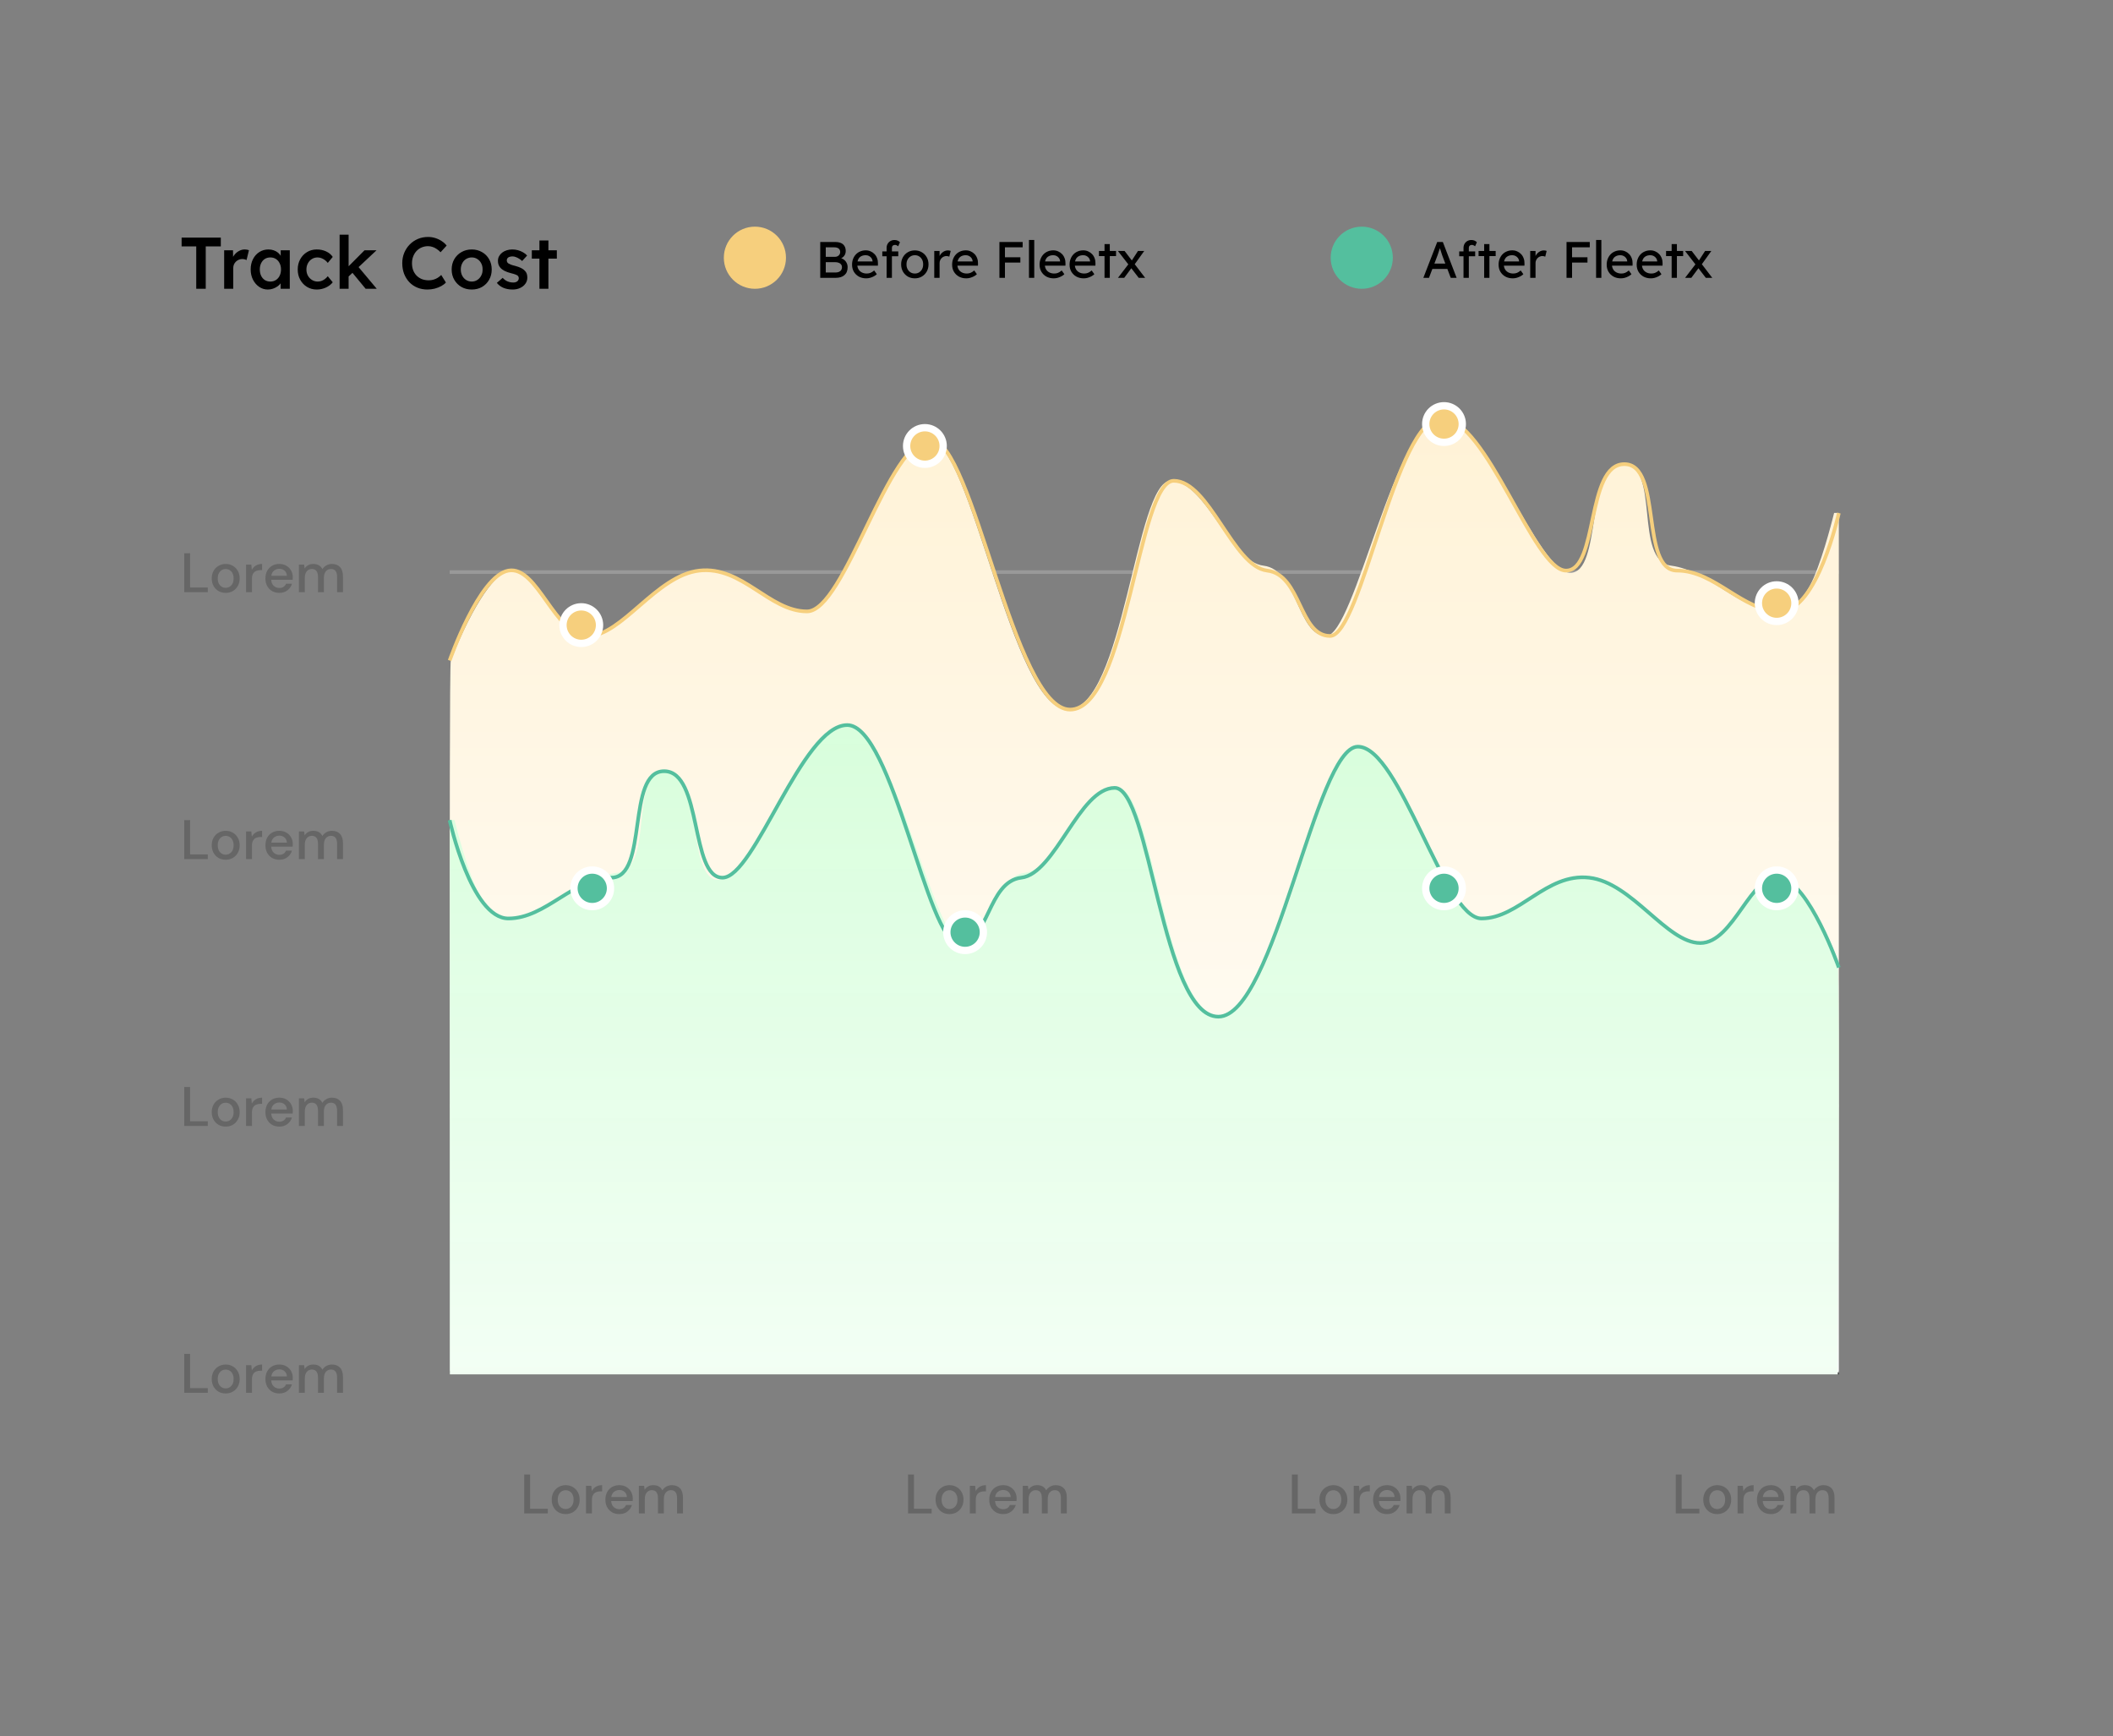 <svg width="578" height="475" viewBox="0 0 578 475" fill="none" xmlns="http://www.w3.org/2000/svg">
    <rect x="0" y="0" width="578" height="475" fill="#808080" stroke="none"/>
    <rect x="123" y="375" width="380" height="1" fill="#333333"/>
    <rect x="123" y="302" width="380" height="1" fill="#999999"/>
    <rect x="123" y="229" width="380" height="1" fill="#999999"/>
    <rect x="123" y="156" width="380" height="1" fill="#999999"/>
    <path d="M143.394 414V403.347H145.007V412.722H149.847V414H143.394ZM154.726 414.183C154.006 414.183 153.356 414.02 152.778 413.696C152.21 413.361 151.758 412.899 151.424 412.311C151.089 411.712 150.921 411.017 150.921 410.226C150.921 409.435 151.089 408.745 151.424 408.156C151.768 407.558 152.23 407.096 152.808 406.771C153.387 406.437 154.031 406.269 154.741 406.269C155.461 406.269 156.106 406.437 156.674 406.771C157.252 407.096 157.709 407.558 158.043 408.156C158.388 408.745 158.561 409.435 158.561 410.226C158.561 411.017 158.388 411.712 158.043 412.311C157.709 412.899 157.252 413.361 156.674 413.696C156.096 414.02 155.446 414.183 154.726 414.183ZM154.726 412.798C155.111 412.798 155.466 412.701 155.791 412.509C156.126 412.316 156.395 412.032 156.598 411.656C156.801 411.271 156.902 410.794 156.902 410.226C156.902 409.658 156.801 409.186 156.598 408.811C156.405 408.425 156.141 408.136 155.806 407.943C155.482 407.75 155.127 407.654 154.741 407.654C154.356 407.654 153.995 407.75 153.661 407.943C153.336 408.136 153.072 408.425 152.869 408.811C152.666 409.186 152.565 409.658 152.565 410.226C152.565 410.794 152.666 411.271 152.869 411.656C153.072 412.032 153.336 412.316 153.661 412.509C153.985 412.701 154.34 412.798 154.726 412.798ZM160.305 414V406.452H161.751L161.888 407.882C162.152 407.385 162.517 406.995 162.984 406.71C163.461 406.416 164.034 406.269 164.703 406.269V407.958H164.262C163.816 407.958 163.415 408.034 163.06 408.187C162.715 408.329 162.436 408.577 162.223 408.932C162.02 409.277 161.918 409.759 161.918 410.378V414H160.305ZM169.409 414.183C168.668 414.183 168.009 414.02 167.431 413.696C166.863 413.361 166.416 412.899 166.091 412.311C165.767 411.722 165.605 411.038 165.605 410.256C165.605 409.465 165.762 408.77 166.076 408.171C166.401 407.573 166.847 407.106 167.415 406.771C167.994 406.437 168.663 406.269 169.424 406.269C170.165 406.269 170.809 406.437 171.357 406.771C171.905 407.096 172.331 407.532 172.635 408.08C172.94 408.628 173.092 409.232 173.092 409.891C173.092 409.993 173.087 410.104 173.077 410.226C173.077 410.337 173.072 410.464 173.061 410.606H167.187C167.238 411.337 167.476 411.895 167.902 412.28C168.339 412.656 168.841 412.843 169.409 412.843C169.866 412.843 170.246 412.742 170.55 412.539C170.865 412.326 171.098 412.042 171.25 411.687H172.864C172.661 412.397 172.255 412.991 171.646 413.467C171.048 413.944 170.302 414.183 169.409 414.183ZM169.409 407.593C168.871 407.593 168.395 407.755 167.979 408.08C167.563 408.395 167.309 408.871 167.218 409.511H171.479C171.448 408.922 171.24 408.456 170.855 408.111C170.469 407.766 169.987 407.593 169.409 407.593ZM174.766 414V406.452H176.196L176.333 407.517C176.577 407.132 176.896 406.827 177.292 406.604C177.698 406.381 178.164 406.269 178.692 406.269C179.889 406.269 180.721 406.741 181.188 407.684C181.462 407.248 181.827 406.903 182.283 406.65C182.75 406.396 183.252 406.269 183.79 406.269C184.734 406.269 185.474 406.553 186.012 407.121C186.55 407.69 186.818 408.537 186.818 409.663V414H185.205V409.83C185.205 408.369 184.647 407.639 183.531 407.639C182.963 407.639 182.496 407.852 182.131 408.278C181.776 408.704 181.599 409.313 181.599 410.104V414H179.985V409.83C179.985 408.369 179.422 407.639 178.296 407.639C177.738 407.639 177.277 407.852 176.911 408.278C176.556 408.704 176.379 409.313 176.379 410.104V414H174.766Z" fill="#666666"/>
    <path d="M353.394 414V403.347H355.007V412.722H359.847V414H353.394ZM364.726 414.183C364.006 414.183 363.356 414.02 362.778 413.696C362.21 413.361 361.758 412.899 361.424 412.311C361.089 411.712 360.921 411.017 360.921 410.226C360.921 409.435 361.089 408.745 361.424 408.156C361.768 407.558 362.23 407.096 362.808 406.771C363.387 406.437 364.031 406.269 364.741 406.269C365.461 406.269 366.106 406.437 366.674 406.771C367.252 407.096 367.709 407.558 368.043 408.156C368.388 408.745 368.561 409.435 368.561 410.226C368.561 411.017 368.388 411.712 368.043 412.311C367.709 412.899 367.252 413.361 366.674 413.696C366.096 414.02 365.446 414.183 364.726 414.183ZM364.726 412.798C365.111 412.798 365.466 412.701 365.791 412.509C366.126 412.316 366.395 412.032 366.598 411.656C366.801 411.271 366.902 410.794 366.902 410.226C366.902 409.658 366.801 409.186 366.598 408.811C366.405 408.425 366.141 408.136 365.806 407.943C365.482 407.75 365.127 407.654 364.741 407.654C364.356 407.654 363.995 407.75 363.661 407.943C363.336 408.136 363.072 408.425 362.869 408.811C362.666 409.186 362.565 409.658 362.565 410.226C362.565 410.794 362.666 411.271 362.869 411.656C363.072 412.032 363.336 412.316 363.661 412.509C363.985 412.701 364.34 412.798 364.726 412.798ZM370.305 414V406.452H371.751L371.888 407.882C372.152 407.385 372.517 406.995 372.984 406.71C373.461 406.416 374.034 406.269 374.703 406.269V407.958H374.262C373.816 407.958 373.415 408.034 373.06 408.187C372.715 408.329 372.436 408.577 372.223 408.932C372.02 409.277 371.918 409.759 371.918 410.378V414H370.305ZM379.409 414.183C378.668 414.183 378.009 414.02 377.431 413.696C376.863 413.361 376.416 412.899 376.091 412.311C375.767 411.722 375.605 411.038 375.605 410.256C375.605 409.465 375.762 408.77 376.076 408.171C376.401 407.573 376.847 407.106 377.415 406.771C377.994 406.437 378.663 406.269 379.424 406.269C380.165 406.269 380.809 406.437 381.357 406.771C381.905 407.096 382.331 407.532 382.635 408.08C382.94 408.628 383.092 409.232 383.092 409.891C383.092 409.993 383.087 410.104 383.077 410.226C383.077 410.337 383.072 410.464 383.061 410.606H377.187C377.238 411.337 377.476 411.895 377.902 412.28C378.339 412.656 378.841 412.843 379.409 412.843C379.866 412.843 380.246 412.742 380.55 412.539C380.865 412.326 381.098 412.042 381.25 411.687H382.864C382.661 412.397 382.255 412.991 381.646 413.467C381.048 413.944 380.302 414.183 379.409 414.183ZM379.409 407.593C378.871 407.593 378.395 407.755 377.979 408.08C377.563 408.395 377.309 408.871 377.218 409.511H381.479C381.448 408.922 381.24 408.456 380.855 408.111C380.469 407.766 379.987 407.593 379.409 407.593ZM384.766 414V406.452H386.196L386.333 407.517C386.577 407.132 386.896 406.827 387.292 406.604C387.698 406.381 388.164 406.269 388.692 406.269C389.889 406.269 390.721 406.741 391.188 407.684C391.462 407.248 391.827 406.903 392.283 406.65C392.75 406.396 393.252 406.269 393.79 406.269C394.734 406.269 395.474 406.553 396.012 407.121C396.55 407.69 396.818 408.537 396.818 409.663V414H395.205V409.83C395.205 408.369 394.647 407.639 393.531 407.639C392.963 407.639 392.496 407.852 392.131 408.278C391.776 408.704 391.599 409.313 391.599 410.104V414H389.985V409.83C389.985 408.369 389.422 407.639 388.296 407.639C387.738 407.639 387.277 407.852 386.911 408.278C386.556 408.704 386.379 409.313 386.379 410.104V414H384.766Z" fill="#666666"/>
    <path d="M248.394 414V403.347H250.007V412.722H254.847V414H248.394ZM259.726 414.183C259.006 414.183 258.356 414.02 257.778 413.696C257.21 413.361 256.758 412.899 256.424 412.311C256.089 411.712 255.921 411.017 255.921 410.226C255.921 409.435 256.089 408.745 256.424 408.156C256.768 407.558 257.23 407.096 257.808 406.771C258.387 406.437 259.031 406.269 259.741 406.269C260.461 406.269 261.106 406.437 261.674 406.771C262.252 407.096 262.709 407.558 263.043 408.156C263.388 408.745 263.561 409.435 263.561 410.226C263.561 411.017 263.388 411.712 263.043 412.311C262.709 412.899 262.252 413.361 261.674 413.696C261.096 414.02 260.446 414.183 259.726 414.183ZM259.726 412.798C260.111 412.798 260.466 412.701 260.791 412.509C261.126 412.316 261.395 412.032 261.598 411.656C261.801 411.271 261.902 410.794 261.902 410.226C261.902 409.658 261.801 409.186 261.598 408.811C261.405 408.425 261.141 408.136 260.806 407.943C260.482 407.75 260.127 407.654 259.741 407.654C259.356 407.654 258.995 407.75 258.661 407.943C258.336 408.136 258.072 408.425 257.869 408.811C257.666 409.186 257.565 409.658 257.565 410.226C257.565 410.794 257.666 411.271 257.869 411.656C258.072 412.032 258.336 412.316 258.661 412.509C258.985 412.701 259.34 412.798 259.726 412.798ZM265.305 414V406.452H266.751L266.888 407.882C267.152 407.385 267.517 406.995 267.984 406.71C268.461 406.416 269.034 406.269 269.703 406.269V407.958H269.262C268.816 407.958 268.415 408.034 268.06 408.187C267.715 408.329 267.436 408.577 267.223 408.932C267.02 409.277 266.918 409.759 266.918 410.378V414H265.305ZM274.409 414.183C273.668 414.183 273.009 414.02 272.431 413.696C271.863 413.361 271.416 412.899 271.091 412.311C270.767 411.722 270.605 411.038 270.605 410.256C270.605 409.465 270.762 408.77 271.076 408.171C271.401 407.573 271.847 407.106 272.415 406.771C272.994 406.437 273.663 406.269 274.424 406.269C275.165 406.269 275.809 406.437 276.357 406.771C276.905 407.096 277.331 407.532 277.635 408.08C277.94 408.628 278.092 409.232 278.092 409.891C278.092 409.993 278.087 410.104 278.077 410.226C278.077 410.337 278.072 410.464 278.061 410.606H272.187C272.238 411.337 272.476 411.895 272.902 412.28C273.339 412.656 273.841 412.843 274.409 412.843C274.866 412.843 275.246 412.742 275.55 412.539C275.865 412.326 276.098 412.042 276.25 411.687H277.864C277.661 412.397 277.255 412.991 276.646 413.467C276.048 413.944 275.302 414.183 274.409 414.183ZM274.409 407.593C273.871 407.593 273.395 407.755 272.979 408.08C272.563 408.395 272.309 408.871 272.218 409.511H276.479C276.448 408.922 276.24 408.456 275.855 408.111C275.469 407.766 274.987 407.593 274.409 407.593ZM279.766 414V406.452H281.196L281.333 407.517C281.577 407.132 281.896 406.827 282.292 406.604C282.698 406.381 283.164 406.269 283.692 406.269C284.889 406.269 285.721 406.741 286.188 407.684C286.462 407.248 286.827 406.903 287.283 406.65C287.75 406.396 288.252 406.269 288.79 406.269C289.734 406.269 290.474 406.553 291.012 407.121C291.55 407.69 291.818 408.537 291.818 409.663V414H290.205V409.83C290.205 408.369 289.647 407.639 288.531 407.639C287.963 407.639 287.496 407.852 287.131 408.278C286.776 408.704 286.599 409.313 286.599 410.104V414H284.985V409.83C284.985 408.369 284.422 407.639 283.296 407.639C282.738 407.639 282.277 407.852 281.911 408.278C281.556 408.704 281.379 409.313 281.379 410.104V414H279.766Z" fill="#666666"/>
    <path d="M458.394 414V403.347H460.007V412.722H464.847V414H458.394ZM469.726 414.183C469.006 414.183 468.356 414.02 467.778 413.696C467.21 413.361 466.758 412.899 466.424 412.311C466.089 411.712 465.921 411.017 465.921 410.226C465.921 409.435 466.089 408.745 466.424 408.156C466.768 407.558 467.23 407.096 467.808 406.771C468.387 406.437 469.031 406.269 469.741 406.269C470.461 406.269 471.106 406.437 471.674 406.771C472.252 407.096 472.709 407.558 473.043 408.156C473.388 408.745 473.561 409.435 473.561 410.226C473.561 411.017 473.388 411.712 473.043 412.311C472.709 412.899 472.252 413.361 471.674 413.696C471.096 414.02 470.446 414.183 469.726 414.183ZM469.726 412.798C470.111 412.798 470.466 412.701 470.791 412.509C471.126 412.316 471.395 412.032 471.598 411.656C471.801 411.271 471.902 410.794 471.902 410.226C471.902 409.658 471.801 409.186 471.598 408.811C471.405 408.425 471.141 408.136 470.806 407.943C470.482 407.75 470.127 407.654 469.741 407.654C469.356 407.654 468.995 407.75 468.661 407.943C468.336 408.136 468.072 408.425 467.869 408.811C467.666 409.186 467.565 409.658 467.565 410.226C467.565 410.794 467.666 411.271 467.869 411.656C468.072 412.032 468.336 412.316 468.661 412.509C468.985 412.701 469.34 412.798 469.726 412.798ZM475.305 414V406.452H476.751L476.888 407.882C477.152 407.385 477.517 406.995 477.984 406.71C478.461 406.416 479.034 406.269 479.703 406.269V407.958H479.262C478.816 407.958 478.415 408.034 478.06 408.187C477.715 408.329 477.436 408.577 477.223 408.932C477.02 409.277 476.918 409.759 476.918 410.378V414H475.305ZM484.409 414.183C483.668 414.183 483.009 414.02 482.431 413.696C481.863 413.361 481.416 412.899 481.091 412.311C480.767 411.722 480.605 411.038 480.605 410.256C480.605 409.465 480.762 408.77 481.076 408.171C481.401 407.573 481.847 407.106 482.415 406.771C482.994 406.437 483.663 406.269 484.424 406.269C485.165 406.269 485.809 406.437 486.357 406.771C486.905 407.096 487.331 407.532 487.635 408.08C487.94 408.628 488.092 409.232 488.092 409.891C488.092 409.993 488.087 410.104 488.077 410.226C488.077 410.337 488.072 410.464 488.061 410.606H482.187C482.238 411.337 482.476 411.895 482.902 412.28C483.339 412.656 483.841 412.843 484.409 412.843C484.866 412.843 485.246 412.742 485.55 412.539C485.865 412.326 486.098 412.042 486.25 411.687H487.864C487.661 412.397 487.255 412.991 486.646 413.467C486.048 413.944 485.302 414.183 484.409 414.183ZM484.409 407.593C483.871 407.593 483.395 407.755 482.979 408.08C482.563 408.395 482.309 408.871 482.218 409.511H486.479C486.448 408.922 486.24 408.456 485.855 408.111C485.469 407.766 484.987 407.593 484.409 407.593ZM489.766 414V406.452H491.196L491.333 407.517C491.577 407.132 491.896 406.827 492.292 406.604C492.698 406.381 493.164 406.269 493.692 406.269C494.889 406.269 495.721 406.741 496.188 407.684C496.462 407.248 496.827 406.903 497.283 406.65C497.75 406.396 498.252 406.269 498.79 406.269C499.734 406.269 500.474 406.553 501.012 407.121C501.55 407.69 501.818 408.537 501.818 409.663V414H500.205V409.83C500.205 408.369 499.647 407.639 498.531 407.639C497.963 407.639 497.496 407.852 497.131 408.278C496.776 408.704 496.599 409.313 496.599 410.104V414H494.985V409.83C494.985 408.369 494.422 407.639 493.296 407.639C492.738 407.639 492.277 407.852 491.911 408.278C491.556 408.704 491.379 409.313 491.379 410.104V414H489.766Z" fill="#666666"/>
    <path d="M50.394 381V370.347H52.008V379.722H56.847V381H50.394ZM61.726 381.183C61.005 381.183 60.356 381.02 59.778 380.696C59.21 380.361 58.758 379.899 58.423 379.311C58.089 378.712 57.921 378.017 57.921 377.226C57.921 376.435 58.089 375.745 58.423 375.156C58.769 374.558 59.23 374.096 59.808 373.771C60.387 373.437 61.031 373.269 61.741 373.269C62.461 373.269 63.106 373.437 63.674 373.771C64.252 374.096 64.709 374.558 65.043 375.156C65.388 375.745 65.561 376.435 65.561 377.226C65.561 378.017 65.388 378.712 65.043 379.311C64.709 379.899 64.252 380.361 63.674 380.696C63.096 381.02 62.446 381.183 61.726 381.183ZM61.726 379.798C62.111 379.798 62.467 379.701 62.791 379.509C63.126 379.316 63.395 379.032 63.598 378.656C63.801 378.271 63.902 377.794 63.902 377.226C63.902 376.658 63.801 376.186 63.598 375.811C63.405 375.425 63.141 375.136 62.806 374.943C62.482 374.75 62.127 374.654 61.741 374.654C61.356 374.654 60.995 374.75 60.661 374.943C60.336 375.136 60.072 375.425 59.869 375.811C59.666 376.186 59.565 376.658 59.565 377.226C59.565 377.794 59.666 378.271 59.869 378.656C60.072 379.032 60.336 379.316 60.661 379.509C60.985 379.701 61.34 379.798 61.726 379.798ZM67.305 381V373.452H68.751L68.888 374.882C69.152 374.385 69.517 373.995 69.984 373.71C70.461 373.416 71.034 373.269 71.703 373.269V374.958H71.262C70.816 374.958 70.415 375.034 70.06 375.187C69.715 375.329 69.436 375.577 69.223 375.932C69.02 376.277 68.918 376.759 68.918 377.378V381H67.305ZM76.409 381.183C75.668 381.183 75.009 381.02 74.431 380.696C73.862 380.361 73.416 379.899 73.091 379.311C72.767 378.722 72.605 378.038 72.605 377.256C72.605 376.465 72.762 375.77 73.076 375.171C73.401 374.573 73.847 374.106 74.415 373.771C74.994 373.437 75.663 373.269 76.424 373.269C77.165 373.269 77.809 373.437 78.357 373.771C78.905 374.096 79.331 374.532 79.635 375.08C79.94 375.628 80.092 376.232 80.092 376.891C80.092 376.993 80.087 377.104 80.077 377.226C80.077 377.337 80.072 377.464 80.061 377.606H74.187C74.238 378.337 74.476 378.895 74.903 379.28C75.339 379.656 75.841 379.843 76.409 379.843C76.866 379.843 77.246 379.742 77.55 379.539C77.865 379.326 78.098 379.042 78.251 378.687H79.864C79.661 379.397 79.255 379.991 78.646 380.467C78.048 380.944 77.302 381.183 76.409 381.183ZM76.409 374.593C75.871 374.593 75.394 374.755 74.978 375.08C74.563 375.395 74.309 375.871 74.218 376.511H78.479C78.448 375.922 78.24 375.456 77.855 375.111C77.469 374.766 76.987 374.593 76.409 374.593ZM81.766 381V373.452H83.196L83.333 374.517C83.577 374.132 83.896 373.827 84.292 373.604C84.698 373.381 85.164 373.269 85.692 373.269C86.889 373.269 87.721 373.741 88.188 374.684C88.462 374.248 88.827 373.903 89.283 373.65C89.75 373.396 90.252 373.269 90.79 373.269C91.734 373.269 92.474 373.553 93.012 374.121C93.55 374.69 93.818 375.537 93.818 376.663V381H92.205V376.83C92.205 375.369 91.647 374.639 90.531 374.639C89.963 374.639 89.496 374.852 89.131 375.278C88.776 375.704 88.599 376.313 88.599 377.104V381H86.986V376.83C86.986 375.369 86.422 374.639 85.296 374.639C84.738 374.639 84.277 374.852 83.911 375.278C83.556 375.704 83.379 376.313 83.379 377.104V381H81.766Z" fill="#666666"/>
    <path d="M50.394 162V151.347H52.008V160.722H56.847V162H50.394ZM61.726 162.183C61.005 162.183 60.356 162.02 59.778 161.696C59.21 161.361 58.758 160.899 58.423 160.311C58.089 159.712 57.921 159.017 57.921 158.226C57.921 157.435 58.089 156.745 58.423 156.156C58.769 155.558 59.23 155.096 59.808 154.771C60.387 154.437 61.031 154.269 61.741 154.269C62.461 154.269 63.106 154.437 63.674 154.771C64.252 155.096 64.709 155.558 65.043 156.156C65.388 156.745 65.561 157.435 65.561 158.226C65.561 159.017 65.388 159.712 65.043 160.311C64.709 160.899 64.252 161.361 63.674 161.696C63.096 162.02 62.446 162.183 61.726 162.183ZM61.726 160.798C62.111 160.798 62.467 160.701 62.791 160.509C63.126 160.316 63.395 160.032 63.598 159.656C63.801 159.271 63.902 158.794 63.902 158.226C63.902 157.658 63.801 157.186 63.598 156.811C63.405 156.425 63.141 156.136 62.806 155.943C62.482 155.75 62.127 155.654 61.741 155.654C61.356 155.654 60.995 155.75 60.661 155.943C60.336 156.136 60.072 156.425 59.869 156.811C59.666 157.186 59.565 157.658 59.565 158.226C59.565 158.794 59.666 159.271 59.869 159.656C60.072 160.032 60.336 160.316 60.661 160.509C60.985 160.701 61.34 160.798 61.726 160.798ZM67.305 162V154.452H68.751L68.888 155.882C69.152 155.385 69.517 154.995 69.984 154.71C70.461 154.416 71.034 154.269 71.703 154.269V155.958H71.262C70.816 155.958 70.415 156.034 70.06 156.187C69.715 156.329 69.436 156.577 69.223 156.932C69.02 157.277 68.918 157.759 68.918 158.378V162H67.305ZM76.409 162.183C75.668 162.183 75.009 162.02 74.431 161.696C73.862 161.361 73.416 160.899 73.091 160.311C72.767 159.722 72.605 159.038 72.605 158.256C72.605 157.465 72.762 156.77 73.076 156.171C73.401 155.573 73.847 155.106 74.415 154.771C74.994 154.437 75.663 154.269 76.424 154.269C77.165 154.269 77.809 154.437 78.357 154.771C78.905 155.096 79.331 155.532 79.635 156.08C79.94 156.628 80.092 157.232 80.092 157.891C80.092 157.993 80.087 158.104 80.077 158.226C80.077 158.337 80.072 158.464 80.061 158.606H74.187C74.238 159.337 74.476 159.895 74.903 160.28C75.339 160.656 75.841 160.843 76.409 160.843C76.866 160.843 77.246 160.742 77.55 160.539C77.865 160.326 78.098 160.042 78.251 159.687H79.864C79.661 160.397 79.255 160.991 78.646 161.467C78.048 161.944 77.302 162.183 76.409 162.183ZM76.409 155.593C75.871 155.593 75.394 155.755 74.978 156.08C74.563 156.395 74.309 156.871 74.218 157.511H78.479C78.448 156.922 78.24 156.456 77.855 156.111C77.469 155.766 76.987 155.593 76.409 155.593ZM81.766 162V154.452H83.196L83.333 155.517C83.577 155.132 83.896 154.827 84.292 154.604C84.698 154.381 85.164 154.269 85.692 154.269C86.889 154.269 87.721 154.741 88.188 155.684C88.462 155.248 88.827 154.903 89.283 154.65C89.75 154.396 90.252 154.269 90.79 154.269C91.734 154.269 92.474 154.553 93.012 155.121C93.55 155.69 93.818 156.537 93.818 157.663V162H92.205V157.83C92.205 156.369 91.647 155.639 90.531 155.639C89.963 155.639 89.496 155.852 89.131 156.278C88.776 156.704 88.599 157.313 88.599 158.104V162H86.986V157.83C86.986 156.369 86.422 155.639 85.296 155.639C84.738 155.639 84.277 155.852 83.911 156.278C83.556 156.704 83.379 157.313 83.379 158.104V162H81.766Z" fill="#666666"/>
    <path d="M50.394 235V224.347H52.008V233.722H56.847V235H50.394ZM61.726 235.183C61.005 235.183 60.356 235.02 59.778 234.696C59.21 234.361 58.758 233.899 58.423 233.311C58.089 232.712 57.921 232.017 57.921 231.226C57.921 230.435 58.089 229.745 58.423 229.156C58.769 228.558 59.23 228.096 59.808 227.771C60.387 227.437 61.031 227.269 61.741 227.269C62.461 227.269 63.106 227.437 63.674 227.771C64.252 228.096 64.709 228.558 65.043 229.156C65.388 229.745 65.561 230.435 65.561 231.226C65.561 232.017 65.388 232.712 65.043 233.311C64.709 233.899 64.252 234.361 63.674 234.696C63.096 235.02 62.446 235.183 61.726 235.183ZM61.726 233.798C62.111 233.798 62.467 233.701 62.791 233.509C63.126 233.316 63.395 233.032 63.598 232.656C63.801 232.271 63.902 231.794 63.902 231.226C63.902 230.658 63.801 230.186 63.598 229.811C63.405 229.425 63.141 229.136 62.806 228.943C62.482 228.75 62.127 228.654 61.741 228.654C61.356 228.654 60.995 228.75 60.661 228.943C60.336 229.136 60.072 229.425 59.869 229.811C59.666 230.186 59.565 230.658 59.565 231.226C59.565 231.794 59.666 232.271 59.869 232.656C60.072 233.032 60.336 233.316 60.661 233.509C60.985 233.701 61.34 233.798 61.726 233.798ZM67.305 235V227.452H68.751L68.888 228.882C69.152 228.385 69.517 227.995 69.984 227.71C70.461 227.416 71.034 227.269 71.703 227.269V228.958H71.262C70.816 228.958 70.415 229.034 70.06 229.187C69.715 229.329 69.436 229.577 69.223 229.932C69.02 230.277 68.918 230.759 68.918 231.378V235H67.305ZM76.409 235.183C75.668 235.183 75.009 235.02 74.431 234.696C73.862 234.361 73.416 233.899 73.091 233.311C72.767 232.722 72.605 232.038 72.605 231.256C72.605 230.465 72.762 229.77 73.076 229.171C73.401 228.573 73.847 228.106 74.415 227.771C74.994 227.437 75.663 227.269 76.424 227.269C77.165 227.269 77.809 227.437 78.357 227.771C78.905 228.096 79.331 228.532 79.635 229.08C79.94 229.628 80.092 230.232 80.092 230.891C80.092 230.993 80.087 231.104 80.077 231.226C80.077 231.337 80.072 231.464 80.061 231.606H74.187C74.238 232.337 74.476 232.895 74.903 233.28C75.339 233.656 75.841 233.843 76.409 233.843C76.866 233.843 77.246 233.742 77.55 233.539C77.865 233.326 78.098 233.042 78.251 232.687H79.864C79.661 233.397 79.255 233.991 78.646 234.467C78.048 234.944 77.302 235.183 76.409 235.183ZM76.409 228.593C75.871 228.593 75.394 228.755 74.978 229.08C74.563 229.395 74.309 229.871 74.218 230.511H78.479C78.448 229.922 78.24 229.456 77.855 229.111C77.469 228.766 76.987 228.593 76.409 228.593ZM81.766 235V227.452H83.196L83.333 228.517C83.577 228.132 83.896 227.827 84.292 227.604C84.698 227.381 85.164 227.269 85.692 227.269C86.889 227.269 87.721 227.741 88.188 228.684C88.462 228.248 88.827 227.903 89.283 227.65C89.75 227.396 90.252 227.269 90.79 227.269C91.734 227.269 92.474 227.553 93.012 228.121C93.55 228.69 93.818 229.537 93.818 230.663V235H92.205V230.83C92.205 229.369 91.647 228.639 90.531 228.639C89.963 228.639 89.496 228.852 89.131 229.278C88.776 229.704 88.599 230.313 88.599 231.104V235H86.986V230.83C86.986 229.369 86.422 228.639 85.296 228.639C84.738 228.639 84.277 228.852 83.911 229.278C83.556 229.704 83.379 230.313 83.379 231.104V235H81.766Z" fill="#666666"/>
    <path d="M50.394 308V297.347H52.008V306.722H56.847V308H50.394ZM61.726 308.183C61.005 308.183 60.356 308.02 59.778 307.696C59.21 307.361 58.758 306.899 58.423 306.311C58.089 305.712 57.921 305.017 57.921 304.226C57.921 303.435 58.089 302.745 58.423 302.156C58.769 301.558 59.23 301.096 59.808 300.771C60.387 300.437 61.031 300.269 61.741 300.269C62.461 300.269 63.106 300.437 63.674 300.771C64.252 301.096 64.709 301.558 65.043 302.156C65.388 302.745 65.561 303.435 65.561 304.226C65.561 305.017 65.388 305.712 65.043 306.311C64.709 306.899 64.252 307.361 63.674 307.696C63.096 308.02 62.446 308.183 61.726 308.183ZM61.726 306.798C62.111 306.798 62.467 306.701 62.791 306.509C63.126 306.316 63.395 306.032 63.598 305.656C63.801 305.271 63.902 304.794 63.902 304.226C63.902 303.658 63.801 303.186 63.598 302.811C63.405 302.425 63.141 302.136 62.806 301.943C62.482 301.75 62.127 301.654 61.741 301.654C61.356 301.654 60.995 301.75 60.661 301.943C60.336 302.136 60.072 302.425 59.869 302.811C59.666 303.186 59.565 303.658 59.565 304.226C59.565 304.794 59.666 305.271 59.869 305.656C60.072 306.032 60.336 306.316 60.661 306.509C60.985 306.701 61.34 306.798 61.726 306.798ZM67.305 308V300.452H68.751L68.888 301.882C69.152 301.385 69.517 300.995 69.984 300.71C70.461 300.416 71.034 300.269 71.703 300.269V301.958H71.262C70.816 301.958 70.415 302.034 70.06 302.187C69.715 302.329 69.436 302.577 69.223 302.932C69.02 303.277 68.918 303.759 68.918 304.378V308H67.305ZM76.409 308.183C75.668 308.183 75.009 308.02 74.431 307.696C73.862 307.361 73.416 306.899 73.091 306.311C72.767 305.722 72.605 305.038 72.605 304.256C72.605 303.465 72.762 302.77 73.076 302.171C73.401 301.573 73.847 301.106 74.415 300.771C74.994 300.437 75.663 300.269 76.424 300.269C77.165 300.269 77.809 300.437 78.357 300.771C78.905 301.096 79.331 301.532 79.635 302.08C79.94 302.628 80.092 303.232 80.092 303.891C80.092 303.993 80.087 304.104 80.077 304.226C80.077 304.337 80.072 304.464 80.061 304.606H74.187C74.238 305.337 74.476 305.895 74.903 306.28C75.339 306.656 75.841 306.843 76.409 306.843C76.866 306.843 77.246 306.742 77.55 306.539C77.865 306.326 78.098 306.042 78.251 305.687H79.864C79.661 306.397 79.255 306.991 78.646 307.467C78.048 307.944 77.302 308.183 76.409 308.183ZM76.409 301.593C75.871 301.593 75.394 301.755 74.978 302.08C74.563 302.395 74.309 302.871 74.218 303.511H78.479C78.448 302.922 78.24 302.456 77.855 302.111C77.469 301.766 76.987 301.593 76.409 301.593ZM81.766 308V300.452H83.196L83.333 301.517C83.577 301.132 83.896 300.827 84.292 300.604C84.698 300.381 85.164 300.269 85.692 300.269C86.889 300.269 87.721 300.741 88.188 301.684C88.462 301.248 88.827 300.903 89.283 300.65C89.75 300.396 90.252 300.269 90.79 300.269C91.734 300.269 92.474 300.553 93.012 301.121C93.55 301.69 93.818 302.537 93.818 303.663V308H92.205V303.83C92.205 302.369 91.647 301.639 90.531 301.639C89.963 301.639 89.496 301.852 89.131 302.278C88.776 302.704 88.599 303.313 88.599 304.104V308H86.986V303.83C86.986 302.369 86.422 301.639 85.296 301.639C84.738 301.639 84.277 301.852 83.911 302.278C83.556 302.704 83.379 303.313 83.379 304.104V308H81.766Z" fill="#666666"/>
    <path fill-rule="evenodd" clip-rule="evenodd" d="M123.316 375.398C123.316 375.398 122.684 182.305 123.316 180.68C128.018 168.574 134.607 156.924 139.294 156.088C147.269 154.666 151.815 173.965 160.979 173.965C170.143 173.965 179.525 157.408 191.225 156.088C202.924 154.768 210.192 167.251 220.493 167.251C230.794 167.251 242.6 120.25 254.116 120.25C265.631 120.25 276.668 194.108 292.049 194.108C307.43 194.108 310.551 131.522 320.223 131.522C329.896 131.522 336.338 153.654 345.629 154.745C354.92 155.836 354.92 173.965 362.749 173.965C370.578 173.965 381.786 114.343 394.122 114.343C406.458 114.343 420.707 156.691 429.526 156.691C438.344 156.691 433.51 126.964 443.948 126.964C454.387 126.964 446.711 153.402 457.154 154.745C467.596 156.088 476.101 167.251 486.257 167.251C489.188 167.251 493.208 164.836 496.139 158.034C499.071 151.232 501.713 140.301 501.713 140.301H503C503 140.301 503 145.236 503 146.661C503 162.246 503 375.398 503 375.398H123.316Z" fill="url(#paint0_linear_11_981)"/>
    <path d="M123 180.68C123 180.68 131.05 157.51 139.073 156.088C147.095 154.666 151.667 173.965 160.885 173.965C170.103 173.965 179.539 157.408 191.308 156.088C203.077 154.768 210.388 167.251 220.749 167.251C231.11 167.251 242.985 120.25 254.569 120.25C266.152 120.25 277.254 194.108 292.725 194.108C308.197 194.108 311.336 131.522 321.065 131.522C330.795 131.522 337.275 154.997 346.62 156.088C355.966 157.179 355.345 173.965 363.841 173.965C372.337 173.965 381.835 114.343 394.244 114.343C406.652 114.343 419.507 156.088 428.378 156.088C437.248 156.088 433.829 126.964 444.329 126.964C454.829 126.964 448.522 156.088 458.801 156.088C469.079 156.088 476.712 167.251 486.927 167.251C497.143 167.251 503 140.356 503 140.356" stroke="#F6CF7D"/>
    <circle cx="159" cy="171" r="5" fill="#F6CF7D" stroke="white" stroke-width="2"/>
    <circle cx="253" cy="122" r="5" fill="#F6CF7D" stroke="white" stroke-width="2"/>
    <circle cx="395" cy="116" r="5" fill="#F6CF7D" stroke="white" stroke-width="2"/>
    <circle cx="486" cy="165" r="5" fill="#F6CF7D" stroke="white" stroke-width="2"/>
    <path fill-rule="evenodd" clip-rule="evenodd" d="M502.719 376C502.719 376 503.351 266.305 502.719 264.679C498.017 252.574 491.428 240.923 486.741 240.088C478.766 238.666 474.22 257.965 465.056 257.965C455.892 257.965 446.51 241.408 434.811 240.088C423.111 238.768 415.843 251.251 405.542 251.251C395.241 251.251 383.435 204.249 371.919 204.249C360.404 204.249 349.367 278.108 333.986 278.108C318.605 278.108 315.484 215.522 305.812 215.522C296.139 215.522 289.697 237.654 280.406 238.745C271.115 239.836 271.115 257.965 263.286 257.965C255.457 257.965 244.249 198.343 231.913 198.343C219.577 198.343 205.328 240.691 196.509 240.691C187.691 240.691 192.525 210.964 182.087 210.964C171.648 210.964 179.324 237.402 168.882 238.745C158.439 240.088 149.934 251.251 139.778 251.251C136.847 251.251 132.827 248.836 129.896 242.034C126.965 235.232 124.322 224.301 124.322 224.301H123.035C123.035 224.301 123.035 229.235 123.035 230.661C123.035 246.246 123.035 376 123.035 376H502.719Z" fill="url(#paint1_linear_11_981)"/>
    <path d="M503 264.679C503 264.679 494.95 241.509 486.927 240.088C478.905 238.666 474.333 257.965 465.115 257.965C455.897 257.965 446.461 241.408 434.692 240.088C422.923 238.768 415.612 251.251 405.251 251.251C394.89 251.251 383.015 204.249 371.431 204.249C359.848 204.249 348.746 278.108 333.275 278.108C317.803 278.108 314.664 215.522 304.935 215.522C295.205 215.522 288.725 238.997 279.38 240.088C270.034 241.179 270.655 257.965 262.159 257.965C253.663 257.965 244.165 198.343 231.756 198.343C219.348 198.343 206.493 240.088 197.622 240.088C188.752 240.088 192.171 210.964 181.671 210.964C171.171 210.964 177.478 240.088 167.199 240.088C156.921 240.088 149.288 251.251 139.073 251.251C128.857 251.251 123 224.356 123 224.356" stroke="#54BF9E"/>
    <circle cx="162" cy="243" r="5" fill="#54BF9E" stroke="white" stroke-width="2"/>
    <circle cx="264" cy="255" r="5" fill="#54BF9E" stroke="white" stroke-width="2"/>
    <circle cx="395" cy="243" r="5" fill="#54BF9E" stroke="white" stroke-width="2"/>
    <circle cx="486" cy="243" r="5" fill="#54BF9E" stroke="white" stroke-width="2"/>
    <path d="M53.68 79V67.4H49.68V65H60.4V67.4H56.28V79H53.68ZM61.319 79V68.46H63.739L63.779 71.82L63.439 71.06C63.586 70.527 63.839 70.047 64.199 69.62C64.559 69.193 64.972 68.86 65.439 68.62C65.919 68.367 66.419 68.24 66.939 68.24C67.166 68.24 67.379 68.26 67.579 68.3C67.792 68.34 67.966 68.387 68.099 68.44L67.439 71.14C67.292 71.06 67.112 70.993 66.899 70.94C66.686 70.887 66.472 70.86 66.259 70.86C65.926 70.86 65.606 70.927 65.299 71.06C65.006 71.18 64.746 71.353 64.519 71.58C64.292 71.807 64.112 72.073 63.979 72.38C63.859 72.673 63.799 73.007 63.799 73.38V79H61.319ZM73.268 79.2C72.401 79.2 71.614 78.96 70.908 78.48C70.201 78 69.634 77.347 69.208 76.52C68.781 75.693 68.568 74.753 68.568 73.7C68.568 72.647 68.781 71.707 69.208 70.88C69.634 70.053 70.214 69.407 70.948 68.94C71.681 68.473 72.508 68.24 73.428 68.24C73.961 68.24 74.448 68.32 74.888 68.48C75.328 68.627 75.714 68.84 76.048 69.12C76.381 69.4 76.654 69.72 76.868 70.08C77.094 70.44 77.248 70.827 77.328 71.24L76.788 71.1V68.46H79.268V79H76.768V76.48L77.348 76.38C77.254 76.74 77.081 77.093 76.828 77.44C76.588 77.773 76.281 78.073 75.908 78.34C75.548 78.593 75.141 78.8 74.688 78.96C74.248 79.12 73.774 79.2 73.268 79.2ZM73.948 77.02C74.521 77.02 75.028 76.88 75.468 76.6C75.908 76.32 76.248 75.933 76.488 75.44C76.741 74.933 76.868 74.353 76.868 73.7C76.868 73.06 76.741 72.493 76.488 72C76.248 71.507 75.908 71.12 75.468 70.84C75.028 70.56 74.521 70.42 73.948 70.42C73.374 70.42 72.868 70.56 72.428 70.84C72.001 71.12 71.668 71.507 71.428 72C71.188 72.493 71.068 73.06 71.068 73.7C71.068 74.353 71.188 74.933 71.428 75.44C71.668 75.933 72.001 76.32 72.428 76.6C72.868 76.88 73.374 77.02 73.948 77.02ZM86.64 79.2C85.653 79.2 84.766 78.96 83.98 78.48C83.193 78 82.573 77.347 82.12 76.52C81.666 75.693 81.44 74.76 81.44 73.72C81.44 72.68 81.666 71.747 82.12 70.92C82.573 70.093 83.193 69.44 83.98 68.96C84.766 68.48 85.653 68.24 86.64 68.24C87.586 68.24 88.446 68.42 89.22 68.78C89.993 69.14 90.593 69.64 91.02 70.28L89.66 71.92C89.46 71.64 89.206 71.387 88.9 71.16C88.593 70.933 88.266 70.753 87.92 70.62C87.573 70.487 87.226 70.42 86.88 70.42C86.293 70.42 85.766 70.567 85.3 70.86C84.846 71.14 84.486 71.533 84.22 72.04C83.953 72.533 83.82 73.093 83.82 73.72C83.82 74.347 83.953 74.907 84.22 75.4C84.5 75.893 84.873 76.287 85.34 76.58C85.806 76.873 86.326 77.02 86.9 77.02C87.246 77.02 87.58 76.967 87.9 76.86C88.233 76.74 88.546 76.573 88.84 76.36C89.133 76.147 89.406 75.88 89.66 75.56L91.02 77.22C90.566 77.807 89.94 78.287 89.14 78.66C88.353 79.02 87.52 79.2 86.64 79.2ZM95.201 75.78L94.721 73.48L99.721 68.46H103.001L95.201 75.78ZM92.901 79V64.2H95.361V79H92.901ZM100.021 79L96.141 74.3L97.881 72.82L103.061 79H100.021ZM116.937 79.2C115.924 79.2 114.997 79.027 114.157 78.68C113.317 78.333 112.591 77.84 111.977 77.2C111.364 76.547 110.884 75.78 110.537 74.9C110.204 74.007 110.037 73.033 110.037 71.98C110.037 70.967 110.217 70.027 110.577 69.16C110.937 68.293 111.437 67.533 112.077 66.88C112.717 66.227 113.464 65.72 114.317 65.36C115.171 65 116.097 64.82 117.097 64.82C117.777 64.82 118.437 64.92 119.077 65.12C119.717 65.32 120.304 65.6 120.837 65.96C121.371 66.307 121.817 66.713 122.177 67.18L120.517 69C120.171 68.64 119.811 68.34 119.437 68.1C119.077 67.847 118.697 67.66 118.297 67.54C117.911 67.407 117.511 67.34 117.097 67.34C116.484 67.34 115.904 67.453 115.357 67.68C114.824 67.907 114.357 68.227 113.957 68.64C113.571 69.053 113.264 69.547 113.037 70.12C112.811 70.68 112.697 71.307 112.697 72C112.697 72.707 112.804 73.347 113.017 73.92C113.244 74.493 113.557 74.987 113.957 75.4C114.371 75.813 114.857 76.133 115.417 76.36C115.991 76.573 116.617 76.68 117.297 76.68C117.737 76.68 118.164 76.62 118.577 76.5C118.991 76.38 119.371 76.213 119.717 76C120.077 75.773 120.404 75.513 120.697 75.22L121.977 77.28C121.657 77.64 121.231 77.967 120.697 78.26C120.164 78.553 119.564 78.787 118.897 78.96C118.244 79.12 117.591 79.2 116.937 79.2ZM129.049 79.2C127.996 79.2 127.056 78.967 126.229 78.5C125.402 78.02 124.749 77.367 124.269 76.54C123.789 75.713 123.549 74.773 123.549 73.72C123.549 72.667 123.789 71.727 124.269 70.9C124.749 70.073 125.402 69.427 126.229 68.96C127.056 68.48 127.996 68.24 129.049 68.24C130.089 68.24 131.022 68.48 131.849 68.96C132.676 69.427 133.322 70.073 133.789 70.9C134.269 71.727 134.509 72.667 134.509 73.72C134.509 74.773 134.269 75.713 133.789 76.54C133.322 77.367 132.676 78.02 131.849 78.5C131.022 78.967 130.089 79.2 129.049 79.2ZM129.049 77.02C129.622 77.02 130.129 76.873 130.569 76.58C131.022 76.287 131.376 75.893 131.629 75.4C131.896 74.907 132.022 74.347 132.009 73.72C132.022 73.08 131.896 72.513 131.629 72.02C131.376 71.527 131.022 71.14 130.569 70.86C130.129 70.567 129.622 70.42 129.049 70.42C128.476 70.42 127.956 70.567 127.489 70.86C127.036 71.14 126.682 71.533 126.429 72.04C126.176 72.533 126.049 73.093 126.049 73.72C126.049 74.347 126.176 74.907 126.429 75.4C126.682 75.893 127.036 76.287 127.489 76.58C127.956 76.873 128.476 77.02 129.049 77.02ZM140.23 79.2C139.296 79.2 138.456 79.047 137.71 78.74C136.976 78.42 136.376 77.967 135.91 77.38L137.51 76C137.91 76.453 138.356 76.78 138.85 76.98C139.343 77.18 139.863 77.28 140.41 77.28C140.636 77.28 140.836 77.253 141.01 77.2C141.196 77.147 141.356 77.067 141.49 76.96C141.623 76.853 141.723 76.733 141.79 76.6C141.87 76.453 141.91 76.293 141.91 76.12C141.91 75.8 141.79 75.547 141.55 75.36C141.416 75.267 141.203 75.167 140.91 75.06C140.63 74.953 140.263 74.847 139.81 74.74C139.09 74.553 138.49 74.34 138.01 74.1C137.53 73.847 137.156 73.567 136.89 73.26C136.663 73.007 136.49 72.72 136.37 72.4C136.263 72.08 136.21 71.733 136.21 71.36C136.21 70.893 136.31 70.473 136.51 70.1C136.723 69.713 137.01 69.38 137.37 69.1C137.73 68.82 138.15 68.607 138.63 68.46C139.11 68.313 139.61 68.24 140.13 68.24C140.663 68.24 141.176 68.307 141.67 68.44C142.176 68.573 142.643 68.767 143.07 69.02C143.51 69.26 143.883 69.553 144.19 69.9L142.83 71.4C142.576 71.16 142.296 70.947 141.99 70.76C141.696 70.573 141.396 70.427 141.09 70.32C140.783 70.2 140.496 70.14 140.23 70.14C139.976 70.14 139.75 70.167 139.55 70.22C139.35 70.26 139.183 70.327 139.05 70.42C138.916 70.513 138.81 70.633 138.73 70.78C138.663 70.913 138.63 71.073 138.63 71.26C138.643 71.42 138.683 71.573 138.75 71.72C138.83 71.853 138.936 71.967 139.07 72.06C139.216 72.153 139.436 72.26 139.73 72.38C140.023 72.5 140.403 72.613 140.87 72.72C141.523 72.893 142.07 73.087 142.51 73.3C142.95 73.513 143.296 73.76 143.55 74.04C143.803 74.28 143.983 74.56 144.09 74.88C144.196 75.2 144.25 75.553 144.25 75.94C144.25 76.567 144.07 77.127 143.71 77.62C143.363 78.113 142.883 78.5 142.27 78.78C141.67 79.06 140.99 79.2 140.23 79.2ZM147.557 79V65.78H150.017V79H147.557ZM145.477 70.74V68.46H152.317V70.74H145.477Z" fill="black"/>
    <path d="M389.35 76L393.144 66.2H394.684L398.45 76H396.84L394.6 70.092C394.572 70.027 394.516 69.868 394.432 69.616C394.357 69.364 394.269 69.084 394.166 68.776C394.063 68.468 393.97 68.188 393.886 67.936C393.802 67.675 393.746 67.507 393.718 67.432L394.04 67.418C393.984 67.577 393.914 67.777 393.83 68.02C393.755 68.263 393.671 68.519 393.578 68.79C393.494 69.061 393.41 69.317 393.326 69.56C393.242 69.793 393.172 69.989 393.116 70.148L390.89 76H389.35ZM391.03 73.564L391.59 72.108H396.042L396.686 73.564H391.03ZM400.335 76V67.824C400.335 67.404 400.429 67.031 400.615 66.704C400.802 66.377 401.059 66.121 401.385 65.934C401.712 65.747 402.09 65.654 402.519 65.654C402.818 65.654 403.098 65.71 403.359 65.822C403.621 65.934 403.831 66.083 403.989 66.27L403.499 67.376C403.378 67.264 403.243 67.175 403.093 67.11C402.953 67.035 402.818 66.998 402.687 66.998C402.491 66.998 402.323 67.031 402.183 67.096C402.053 67.152 401.955 67.245 401.889 67.376C401.824 67.497 401.791 67.647 401.791 67.824V76H401.063C400.942 76 400.821 76 400.699 76C400.578 76 400.457 76 400.335 76ZM399.159 70.106V68.776H403.527V70.106H399.159ZM405.984 76V66.774H407.426V76H405.984ZM404.458 70.05V68.65H409.134V70.05H404.458ZM413.809 76.14C413.053 76.14 412.381 75.981 411.793 75.664C411.214 75.337 410.757 74.894 410.421 74.334C410.094 73.774 409.931 73.13 409.931 72.402C409.931 71.823 410.024 71.296 410.211 70.82C410.398 70.344 410.654 69.933 410.981 69.588C411.317 69.233 411.714 68.963 412.171 68.776C412.638 68.58 413.142 68.482 413.683 68.482C414.159 68.482 414.602 68.575 415.013 68.762C415.424 68.939 415.778 69.187 416.077 69.504C416.385 69.821 416.618 70.199 416.777 70.638C416.945 71.067 417.024 71.539 417.015 72.052L417.001 72.668H410.995L410.673 71.52H415.755L415.545 71.758V71.422C415.517 71.114 415.414 70.839 415.237 70.596C415.06 70.353 414.836 70.162 414.565 70.022C414.294 69.882 414 69.812 413.683 69.812C413.179 69.812 412.754 69.91 412.409 70.106C412.064 70.293 411.802 70.573 411.625 70.946C411.448 71.31 411.359 71.763 411.359 72.304C411.359 72.817 411.466 73.265 411.681 73.648C411.896 74.021 412.199 74.311 412.591 74.516C412.983 74.721 413.436 74.824 413.949 74.824C414.313 74.824 414.649 74.763 414.957 74.642C415.274 74.521 415.615 74.301 415.979 73.984L416.707 75.006C416.483 75.23 416.208 75.426 415.881 75.594C415.564 75.762 415.223 75.897 414.859 76C414.504 76.093 414.154 76.14 413.809 76.14ZM418.582 76V68.65H420.038V70.96L419.898 70.4C420.001 70.045 420.174 69.723 420.416 69.434C420.668 69.145 420.953 68.916 421.27 68.748C421.597 68.58 421.933 68.496 422.278 68.496C422.437 68.496 422.586 68.51 422.726 68.538C422.876 68.566 422.992 68.599 423.076 68.636L422.698 70.204C422.586 70.157 422.46 70.12 422.32 70.092C422.19 70.055 422.059 70.036 421.928 70.036C421.676 70.036 421.434 70.087 421.2 70.19C420.976 70.283 420.776 70.419 420.598 70.596C420.43 70.764 420.295 70.965 420.192 71.198C420.09 71.422 420.038 71.669 420.038 71.94V76H418.582ZM428.517 76V66.2H430.029V76H428.517ZM429.189 71.828V70.372H434.243V71.828H429.189ZM429.189 67.656V66.2H434.873V67.656H429.189ZM436.602 76V65.64H438.044V76H436.602ZM443.381 76.14C442.625 76.14 441.953 75.981 441.365 75.664C440.787 75.337 440.329 74.894 439.993 74.334C439.667 73.774 439.503 73.13 439.503 72.402C439.503 71.823 439.597 71.296 439.783 70.82C439.97 70.344 440.227 69.933 440.553 69.588C440.889 69.233 441.286 68.963 441.743 68.776C442.21 68.58 442.714 68.482 443.255 68.482C443.731 68.482 444.175 68.575 444.585 68.762C444.996 68.939 445.351 69.187 445.649 69.504C445.957 69.821 446.191 70.199 446.349 70.638C446.517 71.067 446.597 71.539 446.587 72.052L446.573 72.668H440.567L440.245 71.52H445.327L445.117 71.758V71.422C445.089 71.114 444.987 70.839 444.809 70.596C444.632 70.353 444.408 70.162 444.137 70.022C443.867 69.882 443.573 69.812 443.255 69.812C442.751 69.812 442.327 69.91 441.981 70.106C441.636 70.293 441.375 70.573 441.197 70.946C441.02 71.31 440.931 71.763 440.931 72.304C440.931 72.817 441.039 73.265 441.253 73.648C441.468 74.021 441.771 74.311 442.163 74.516C442.555 74.721 443.008 74.824 443.521 74.824C443.885 74.824 444.221 74.763 444.529 74.642C444.847 74.521 445.187 74.301 445.551 73.984L446.279 75.006C446.055 75.23 445.78 75.426 445.453 75.594C445.136 75.762 444.795 75.897 444.431 76C444.077 76.093 443.727 76.14 443.381 76.14ZM451.584 76.14C450.828 76.14 450.156 75.981 449.568 75.664C448.99 75.337 448.532 74.894 448.196 74.334C447.87 73.774 447.706 73.13 447.706 72.402C447.706 71.823 447.8 71.296 447.986 70.82C448.173 70.344 448.43 69.933 448.756 69.588C449.092 69.233 449.489 68.963 449.946 68.776C450.413 68.58 450.917 68.482 451.458 68.482C451.934 68.482 452.378 68.575 452.788 68.762C453.199 68.939 453.554 69.187 453.852 69.504C454.16 69.821 454.394 70.199 454.552 70.638C454.72 71.067 454.8 71.539 454.79 72.052L454.776 72.668H448.77L448.448 71.52H453.53L453.32 71.758V71.422C453.292 71.114 453.19 70.839 453.012 70.596C452.835 70.353 452.611 70.162 452.34 70.022C452.07 69.882 451.776 69.812 451.458 69.812C450.954 69.812 450.53 69.91 450.184 70.106C449.839 70.293 449.578 70.573 449.4 70.946C449.223 71.31 449.134 71.763 449.134 72.304C449.134 72.817 449.242 73.265 449.456 73.648C449.671 74.021 449.974 74.311 450.366 74.516C450.758 74.721 451.211 74.824 451.724 74.824C452.088 74.824 452.424 74.763 452.732 74.642C453.05 74.521 453.39 74.301 453.754 73.984L454.482 75.006C454.258 75.23 453.983 75.426 453.656 75.594C453.339 75.762 452.998 75.897 452.634 76C452.28 76.093 451.93 76.14 451.584 76.14ZM457.268 76V66.774H458.71V76H457.268ZM455.742 70.05V68.65H460.418V70.05H455.742ZM466.617 76L464.237 72.906L464.027 72.64L460.933 68.65H462.753L465.091 71.702L465.329 72.01L468.381 76H466.617ZM460.947 76L463.845 72.22L464.699 73.242L462.655 76H460.947ZM465.413 72.444L464.615 71.436L466.421 68.65H468.129L465.413 72.444Z" fill="black"/>
    <path d="M224.372 76V66.2H228.46C229.085 66.2 229.613 66.293 230.042 66.48C230.471 66.667 230.793 66.947 231.008 67.32C231.232 67.684 231.344 68.132 231.344 68.664C231.344 69.196 231.195 69.649 230.896 70.022C230.607 70.395 230.201 70.652 229.678 70.792V70.512C230.117 70.605 230.499 70.773 230.826 71.016C231.153 71.249 231.405 71.543 231.582 71.898C231.769 72.253 231.862 72.659 231.862 73.116C231.862 73.583 231.787 73.998 231.638 74.362C231.498 74.717 231.283 75.015 230.994 75.258C230.714 75.501 230.373 75.687 229.972 75.818C229.571 75.939 229.113 76 228.6 76H224.372ZM225.884 74.544H228.516C228.899 74.544 229.221 74.488 229.482 74.376C229.753 74.264 229.958 74.101 230.098 73.886C230.247 73.662 230.322 73.396 230.322 73.088C230.322 72.799 230.243 72.551 230.084 72.346C229.935 72.141 229.72 71.987 229.44 71.884C229.16 71.772 228.829 71.716 228.446 71.716H225.884V74.544ZM225.884 70.26H228.376C228.656 70.26 228.903 70.204 229.118 70.092C229.342 69.98 229.515 69.826 229.636 69.63C229.767 69.434 229.832 69.21 229.832 68.958C229.832 68.538 229.692 68.216 229.412 67.992C229.132 67.768 228.731 67.656 228.208 67.656H225.884V70.26ZM236.954 76.14C236.198 76.14 235.526 75.981 234.938 75.664C234.359 75.337 233.902 74.894 233.566 74.334C233.239 73.774 233.076 73.13 233.076 72.402C233.076 71.823 233.169 71.296 233.356 70.82C233.542 70.344 233.799 69.933 234.126 69.588C234.462 69.233 234.858 68.963 235.316 68.776C235.782 68.58 236.286 68.482 236.828 68.482C237.304 68.482 237.747 68.575 238.158 68.762C238.568 68.939 238.923 69.187 239.222 69.504C239.53 69.821 239.763 70.199 239.922 70.638C240.09 71.067 240.169 71.539 240.16 72.052L240.146 72.668H234.14L233.818 71.52H238.9L238.69 71.758V71.422C238.662 71.114 238.559 70.839 238.382 70.596C238.204 70.353 237.98 70.162 237.71 70.022C237.439 69.882 237.145 69.812 236.828 69.812C236.324 69.812 235.899 69.91 235.554 70.106C235.208 70.293 234.947 70.573 234.77 70.946C234.592 71.31 234.504 71.763 234.504 72.304C234.504 72.817 234.611 73.265 234.826 73.648C235.04 74.021 235.344 74.311 235.736 74.516C236.128 74.721 236.58 74.824 237.094 74.824C237.458 74.824 237.794 74.763 238.102 74.642C238.419 74.521 238.76 74.301 239.124 73.984L239.852 75.006C239.628 75.23 239.352 75.426 239.026 75.594C238.708 75.762 238.368 75.897 238.004 76C237.649 76.093 237.299 76.14 236.954 76.14ZM242.525 76V67.824C242.525 67.404 242.618 67.031 242.805 66.704C242.991 66.377 243.248 66.121 243.575 65.934C243.901 65.747 244.279 65.654 244.709 65.654C245.007 65.654 245.287 65.71 245.549 65.822C245.81 65.934 246.02 66.083 246.179 66.27L245.689 67.376C245.567 67.264 245.432 67.175 245.283 67.11C245.143 67.035 245.007 66.998 244.877 66.998C244.681 66.998 244.513 67.031 244.373 67.096C244.242 67.152 244.144 67.245 244.079 67.376C244.013 67.497 243.981 67.647 243.981 67.824V76H243.253C243.131 76 243.01 76 242.889 76C242.767 76 242.646 76 242.525 76ZM241.349 70.106V68.776H245.717V70.106H241.349ZM250.253 76.14C249.535 76.14 248.891 75.977 248.321 75.65C247.761 75.314 247.318 74.861 246.991 74.292C246.665 73.713 246.501 73.055 246.501 72.318C246.501 71.581 246.665 70.927 246.991 70.358C247.318 69.779 247.761 69.327 248.321 69C248.891 68.664 249.535 68.496 250.253 68.496C250.963 68.496 251.597 68.664 252.157 69C252.727 69.327 253.175 69.779 253.501 70.358C253.828 70.927 253.991 71.581 253.991 72.318C253.991 73.055 253.828 73.713 253.501 74.292C253.175 74.861 252.727 75.314 252.157 75.65C251.597 75.977 250.963 76.14 250.253 76.14ZM250.253 74.824C250.692 74.824 251.084 74.717 251.429 74.502C251.775 74.278 252.045 73.979 252.241 73.606C252.437 73.223 252.531 72.794 252.521 72.318C252.531 71.833 252.437 71.403 252.241 71.03C252.045 70.647 251.775 70.349 251.429 70.134C251.084 69.919 250.692 69.812 250.253 69.812C249.815 69.812 249.418 69.924 249.063 70.148C248.718 70.363 248.447 70.661 248.251 71.044C248.055 71.417 247.962 71.842 247.971 72.318C247.962 72.794 248.055 73.223 248.251 73.606C248.447 73.979 248.718 74.278 249.063 74.502C249.418 74.717 249.815 74.824 250.253 74.824ZM255.563 76V68.65H257.019V70.96L256.879 70.4C256.981 70.045 257.154 69.723 257.397 69.434C257.649 69.145 257.933 68.916 258.251 68.748C258.577 68.58 258.913 68.496 259.259 68.496C259.417 68.496 259.567 68.51 259.707 68.538C259.856 68.566 259.973 68.599 260.057 68.636L259.679 70.204C259.567 70.157 259.441 70.12 259.301 70.092C259.17 70.055 259.039 70.036 258.909 70.036C258.657 70.036 258.414 70.087 258.181 70.19C257.957 70.283 257.756 70.419 257.579 70.596C257.411 70.764 257.275 70.965 257.173 71.198C257.07 71.422 257.019 71.669 257.019 71.94V76H255.563ZM264.325 76.14C263.569 76.14 262.897 75.981 262.309 75.664C261.73 75.337 261.273 74.894 260.937 74.334C260.61 73.774 260.447 73.13 260.447 72.402C260.447 71.823 260.54 71.296 260.727 70.82C260.913 70.344 261.17 69.933 261.497 69.588C261.833 69.233 262.229 68.963 262.687 68.776C263.153 68.58 263.657 68.482 264.199 68.482C264.675 68.482 265.118 68.575 265.529 68.762C265.939 68.939 266.294 69.187 266.593 69.504C266.901 69.821 267.134 70.199 267.293 70.638C267.461 71.067 267.54 71.539 267.531 72.052L267.517 72.668H261.511L261.189 71.52H266.271L266.061 71.758V71.422C266.033 71.114 265.93 70.839 265.753 70.596C265.575 70.353 265.351 70.162 265.081 70.022C264.81 69.882 264.516 69.812 264.199 69.812C263.695 69.812 263.27 69.91 262.925 70.106C262.579 70.293 262.318 70.573 262.141 70.946C261.963 71.31 261.875 71.763 261.875 72.304C261.875 72.817 261.982 73.265 262.197 73.648C262.411 74.021 262.715 74.311 263.107 74.516C263.499 74.721 263.951 74.824 264.465 74.824C264.829 74.824 265.165 74.763 265.473 74.642C265.79 74.521 266.131 74.301 266.495 73.984L267.223 75.006C266.999 75.23 266.723 75.426 266.397 75.594C266.079 75.762 265.739 75.897 265.375 76C265.02 76.093 264.67 76.14 264.325 76.14ZM273.386 76V66.2H274.898V76H273.386ZM274.058 71.828V70.372H279.112V71.828H274.058ZM274.058 67.656V66.2H279.742V67.656H274.058ZM281.472 76V65.64H282.914V76H281.472ZM288.251 76.14C287.495 76.14 286.823 75.981 286.235 75.664C285.656 75.337 285.199 74.894 284.863 74.334C284.536 73.774 284.373 73.13 284.373 72.402C284.373 71.823 284.466 71.296 284.653 70.82C284.839 70.344 285.096 69.933 285.423 69.588C285.759 69.233 286.155 68.963 286.613 68.776C287.079 68.58 287.583 68.482 288.125 68.482C288.601 68.482 289.044 68.575 289.455 68.762C289.865 68.939 290.22 69.187 290.519 69.504C290.827 69.821 291.06 70.199 291.219 70.638C291.387 71.067 291.466 71.539 291.457 72.052L291.443 72.668H285.437L285.115 71.52H290.197L289.987 71.758V71.422C289.959 71.114 289.856 70.839 289.679 70.596C289.501 70.353 289.277 70.162 289.007 70.022C288.736 69.882 288.442 69.812 288.125 69.812C287.621 69.812 287.196 69.91 286.851 70.106C286.505 70.293 286.244 70.573 286.067 70.946C285.889 71.31 285.801 71.763 285.801 72.304C285.801 72.817 285.908 73.265 286.123 73.648C286.337 74.021 286.641 74.311 287.033 74.516C287.425 74.721 287.877 74.824 288.391 74.824C288.755 74.824 289.091 74.763 289.399 74.642C289.716 74.521 290.057 74.301 290.421 73.984L291.149 75.006C290.925 75.23 290.649 75.426 290.323 75.594C290.005 75.762 289.665 75.897 289.301 76C288.946 76.093 288.596 76.14 288.251 76.14ZM296.454 76.14C295.698 76.14 295.026 75.981 294.438 75.664C293.859 75.337 293.402 74.894 293.066 74.334C292.739 73.774 292.576 73.13 292.576 72.402C292.576 71.823 292.669 71.296 292.856 70.82C293.042 70.344 293.299 69.933 293.626 69.588C293.962 69.233 294.358 68.963 294.816 68.776C295.282 68.58 295.786 68.482 296.328 68.482C296.804 68.482 297.247 68.575 297.658 68.762C298.068 68.939 298.423 69.187 298.722 69.504C299.03 69.821 299.263 70.199 299.422 70.638C299.59 71.067 299.669 71.539 299.66 72.052L299.646 72.668H293.64L293.318 71.52H298.4L298.19 71.758V71.422C298.162 71.114 298.059 70.839 297.882 70.596C297.704 70.353 297.48 70.162 297.21 70.022C296.939 69.882 296.645 69.812 296.328 69.812C295.824 69.812 295.399 69.91 295.054 70.106C294.708 70.293 294.447 70.573 294.27 70.946C294.092 71.31 294.004 71.763 294.004 72.304C294.004 72.817 294.111 73.265 294.326 73.648C294.54 74.021 294.844 74.311 295.236 74.516C295.628 74.721 296.08 74.824 296.594 74.824C296.958 74.824 297.294 74.763 297.602 74.642C297.919 74.521 298.26 74.301 298.624 73.984L299.352 75.006C299.128 75.23 298.852 75.426 298.526 75.594C298.208 75.762 297.868 75.897 297.504 76C297.149 76.093 296.799 76.14 296.454 76.14ZM302.137 76V66.774H303.579V76H302.137ZM300.611 70.05V68.65H305.287V70.05H300.611ZM311.486 76L309.106 72.906L308.896 72.64L305.802 68.65H307.622L309.96 71.702L310.198 72.01L313.25 76H311.486ZM305.816 76L308.714 72.22L309.568 73.242L307.524 76H305.816ZM310.282 72.444L309.484 71.436L311.29 68.65H312.998L310.282 72.444Z" fill="black"/>
    <circle cx="372.5" cy="70.5" r="8.5" fill="#54BF9E"/>
    <circle cx="206.5" cy="70.5" r="8.5" fill="#F6CF7D"/>
    <defs>
        <linearGradient id="paint0_linear_11_981" x1="123" y1="114.343" x2="123" y2="375.398" gradientUnits="userSpaceOnUse">
            <stop stop-color="#FFF2D6"/>
            <stop offset="1" stop-color="white"/>
        </linearGradient>
        <linearGradient id="paint1_linear_11_981" x1="503.035" y1="198.343" x2="503.035" y2="459.398" gradientUnits="userSpaceOnUse">
            <stop stop-color="#D7FFDB"/>
            <stop offset="0" stop-color="#D7FEDC" stop-opacity="0.97"/>
            <stop offset="1" stop-color="white"/>
        </linearGradient>
    </defs>
</svg>
